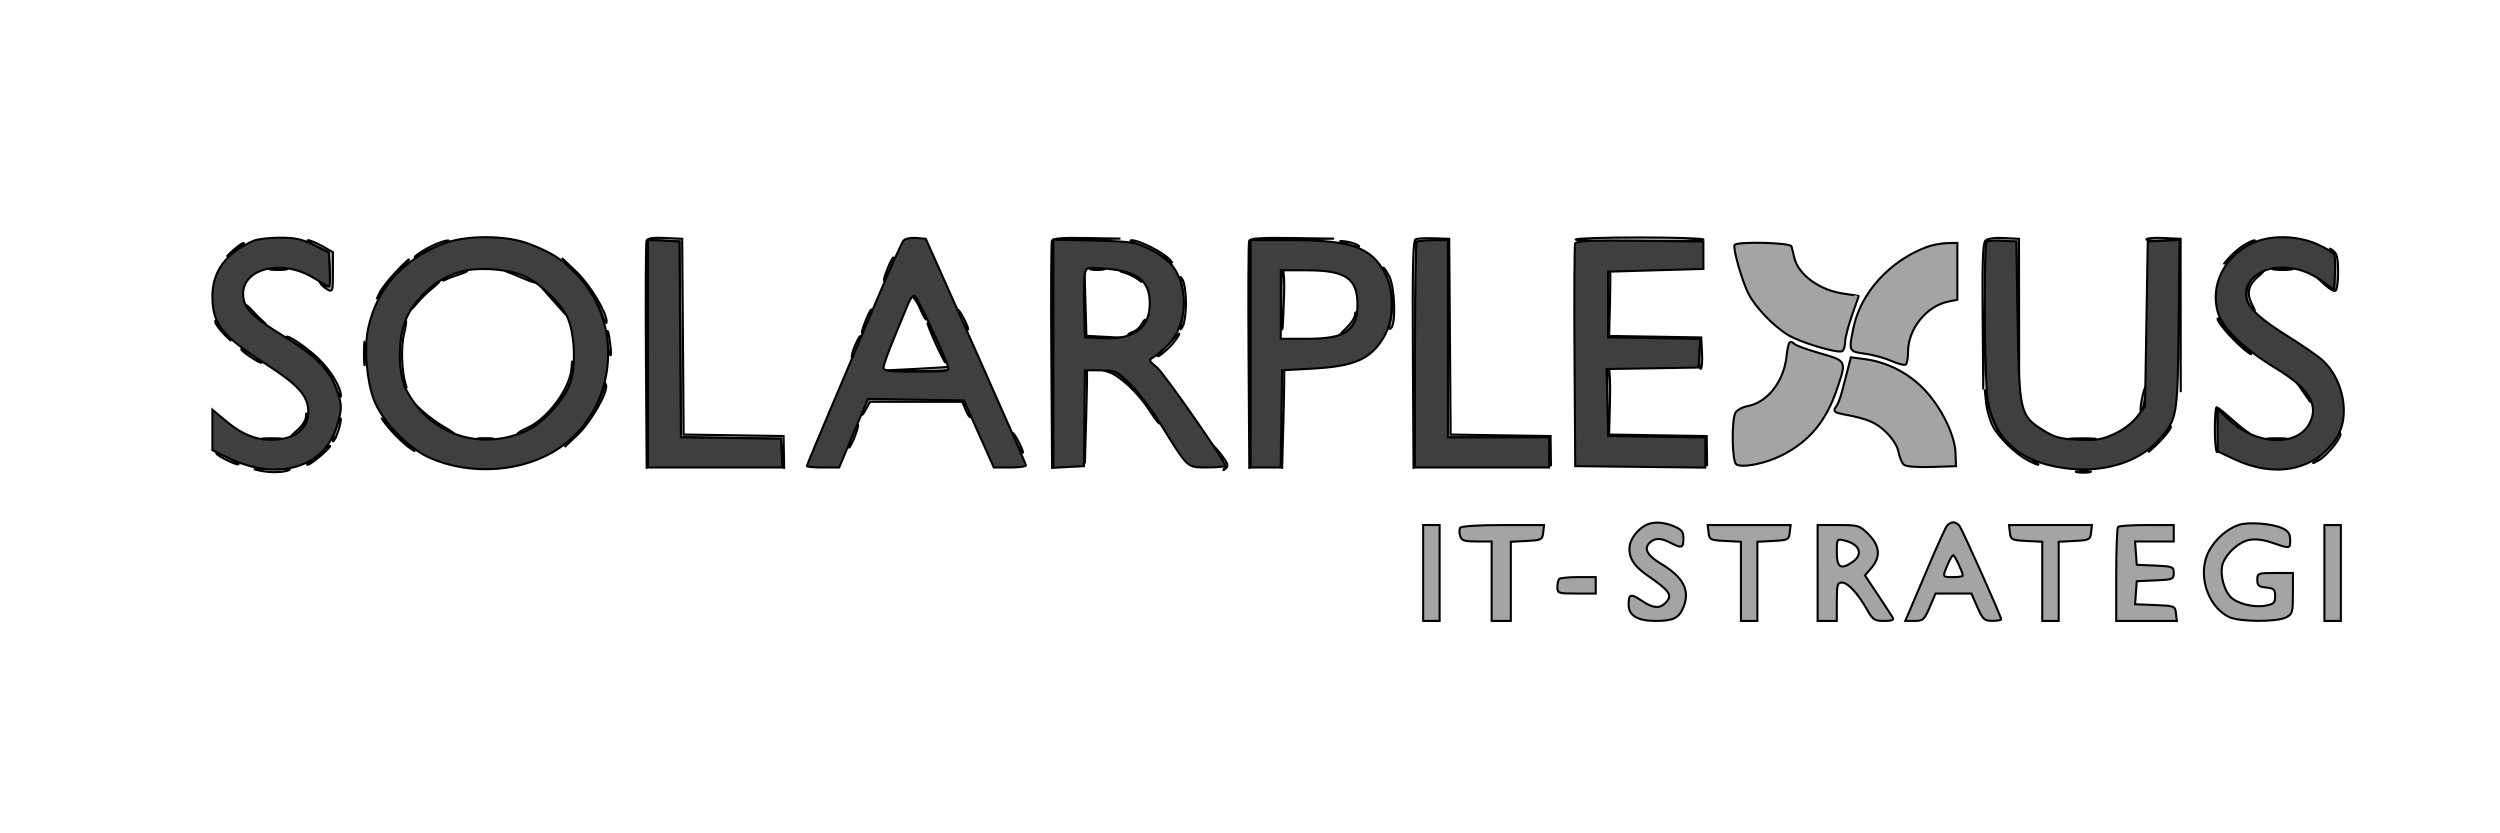 <svg xmlns="http://www.w3.org/2000/svg" width="1200" height="400"><g><title>Layer 1</title><g stroke="null"><path stroke="null" fill-rule="evenodd" fill="#a4a4a4" d="m310.337,115.542c-0.362,0.939 -0.494,25.968 -0.297,55.617l0.359,53.909l0.314,-54.962l0.313,-54.962l7.561,0.394l7.561,0.394l0.346,46.977l0.344,46.978l23.981,0.358l23.979,0.359l0.81,7.232l0.809,7.232l-0.151,-7.889l-0.153,-7.889l-23.979,-0.359l-23.981,-0.358l-0.344,-46.978l-0.346,-46.977l-8.235,-0.392c-5.835,-0.277 -8.426,0.105 -8.89,1.316m194.577,0.063c-0.347,0.905 -0.469,25.904 -0.272,55.554l0.359,53.909l0.314,-54.855l0.313,-54.855l16.107,-0.414l16.107,-0.414l-16.148,-0.284c-11.93,-0.21 -16.314,0.146 -16.78,1.361m94.671,0c-0.347,0.905 -0.469,25.904 -0.272,55.554l0.359,53.909l0.314,-54.862l0.313,-54.862l20.052,-0.4l20.052,-0.4l-20.093,-0.292c-15.091,-0.22 -20.25,0.117 -20.725,1.353m79.935,-0.803c-1.285,0.542 -1.577,12.661 -1.337,55.479l0.308,54.787l0.678,-54.567l0.68,-54.567l7.561,-0.394l7.561,-0.394l0,47.401l0,47.401l24.259,0l24.259,0l0.493,6.903l0.492,6.903l-0.097,-7.232l-0.099,-7.232l-23.979,-0.359l-23.981,-0.358l-0.344,-46.978l-0.346,-46.977l-7.232,-0.254c-3.978,-0.141 -7.971,0.057 -8.875,0.438m76.795,0.145c-0.335,0.543 13.477,0.986 30.696,0.986c17.218,0 31.031,-0.443 30.696,-0.986c-0.334,-0.543 -14.148,-0.986 -30.696,-0.986c-16.548,0 -30.362,0.443 -30.696,0.986m196.69,0.535c-1.236,1.236 -1.562,10.15 -1.339,36.544l0.297,34.91l0.689,-35.502l0.69,-35.502l7.232,0l7.232,0l0.7,36.817l0.7,36.817l-0.042,-37.474l-0.042,-37.474l-7.241,-0.385c-4.498,-0.238 -7.862,0.235 -8.875,1.249m77.256,-0.598c-0.001,0.577 3.54,0.849 7.868,0.605l7.872,-0.444l0.38,36.604l0.38,36.604l-0.032,-36.817l-0.03,-36.817l-8.218,-0.392c-4.519,-0.214 -8.219,0.082 -8.221,0.657m-878.286,3.35l5.867,2.958l0.392,8.218c0.393,8.265 -0.342,9.607 -3.609,6.574c-1.4,-1.299 -1.577,-1.3 -0.847,-0.007c0.508,0.899 2.074,2.251 3.48,3.005c2.423,1.298 2.556,0.868 2.556,-8.298l0,-9.666l-5.11,-2.872c-2.811,-1.579 -5.895,-2.872 -6.853,-2.872c-0.959,0 0.897,1.331 4.123,2.958m55.832,-0.443c-2.893,1.352 -6.443,3.461 -7.889,4.686c-1.686,1.428 -0.91,1.237 2.16,-0.534c2.634,-1.52 7.071,-3.6 9.862,-4.623c2.789,-1.023 4.184,-1.888 3.099,-1.924c-1.085,-0.034 -4.339,1.043 -7.232,2.394m339.459,-0.082c3.737,1.291 9.062,4.045 11.834,6.117c3.63,2.717 4.346,2.974 2.56,0.926c-3.041,-3.49 -14.806,-9.492 -18.488,-9.433c-1.486,0.024 0.356,1.099 4.095,2.39m96.423,-1.686c5.86,2.298 9.714,3.181 8.476,1.942c-0.73,-0.73 -3.378,-1.638 -5.887,-2.021c-2.509,-0.383 -3.674,-0.347 -2.589,0.079m433.252,1.712c-2.17,1.346 -5.419,4.155 -7.22,6.24c-3.157,3.655 -3.111,3.645 1.315,-0.329c2.525,-2.267 6.365,-5.053 8.535,-6.193c2.17,-1.14 3.353,-2.095 2.63,-2.121c-0.723,-0.026 -3.09,1.055 -5.26,2.402m-965.172,2.506c-4.426,3.966 -3.298,3.615 2.53,-0.786c2.087,-1.575 3.27,-2.849 2.63,-2.83c-0.64,0.02 -2.962,1.646 -5.16,3.616m720.829,-2.665c-0.918,1.538 3.632,17.489 6.672,23.392c3.342,6.489 11.58,15.149 18.663,19.621c5.805,3.665 24.29,9.229 26.375,7.941c0.725,-0.447 1.329,-2.406 1.345,-4.352c0.016,-1.946 1.492,-7.68 3.282,-12.742c1.79,-5.062 3.256,-9.276 3.26,-9.363c0.003,-0.088 -3.039,-0.563 -6.76,-1.057c-11.997,-1.591 -22.396,-9.15 -24.245,-17.622c-0.422,-1.933 -0.994,-4.254 -1.273,-5.158c-0.561,-1.824 -26.255,-2.442 -27.319,-0.657m92.35,0.939c-17.65,6.498 -31.739,21.923 -35.231,38.572c-2.41,11.485 -2.342,11.643 5.441,12.673c3.797,0.502 9.482,2.053 12.635,3.446c3.152,1.392 6.258,2.206 6.903,1.808c0.644,-0.398 1.172,-3.165 1.172,-6.148c0,-11.027 8.853,-22.029 19.427,-24.144l4.24,-0.848l0,-13.642l0,-13.642l-4.931,0.092c-2.711,0.051 -7.057,0.876 -9.656,1.833m194.463,2.234c1.098,1.404 1.569,5.093 1.315,10.317l-0.394,8.131l-3.945,-2.885l-3.945,-2.885l3.711,3.434c2.042,1.888 4.26,3.095 4.931,2.68c0.672,-0.414 1.22,-4.492 1.22,-9.062c0,-6.348 -0.543,-8.733 -2.301,-10.113c-2.059,-1.615 -2.121,-1.574 -0.592,0.383m-693.171,7.647c-2.966,7.416 -2.51,8.519 0.614,1.479c1.41,-3.178 2.33,-6.014 2.043,-6.3c-0.287,-0.287 -1.482,1.883 -2.657,4.82m-236.483,2.41c-3.256,3.48 -6.607,7.77 -7.45,9.533l-1.532,3.206l2.335,-3.287c1.285,-1.808 4.932,-6.097 8.108,-9.533c3.174,-3.436 5.476,-6.246 5.115,-6.246c-0.362,0 -3.321,2.847 -6.576,6.327m86.632,0.323c6.794,7.417 9.852,12.326 12.987,20.838c0.957,2.6 1.782,3.784 1.833,2.635c0.193,-4.376 -7.959,-17.895 -14.598,-24.207l-6.916,-6.574l6.694,7.308m-146.489,-1.765c1.989,0.301 5.244,0.301 7.232,0c1.989,-0.301 0.362,-0.547 -3.616,-0.547c-3.978,0 -5.604,0.246 -3.616,0.547m393.806,-0.013c1.628,0.313 4.289,0.313 5.917,0c1.628,-0.314 0.296,-0.571 -2.958,-0.571c-3.254,0 -4.586,0.256 -2.958,0.571m141.473,2.688c2.715,5.349 3.766,14.951 2.333,21.329c-0.949,4.226 -0.889,5.242 0.247,4.106c2.354,-2.354 1.734,-19.73 -0.884,-24.778c-1.219,-2.351 -2.511,-4.273 -2.873,-4.273c-0.362,0 0.168,1.628 1.177,3.616m426.578,-2.663c2.363,0.292 5.913,0.287 7.889,-0.013c1.976,-0.301 0.042,-0.54 -4.297,-0.533c-4.339,0.007 -5.955,0.252 -3.592,0.546m-875.075,2.322c-2.35,1.022 -4.273,2.217 -4.273,2.656c0,0.439 0.677,0.38 1.504,-0.131c0.827,-0.511 3.934,-1.69 6.903,-2.619c2.969,-0.93 4.215,-1.707 2.769,-1.726c-1.446,-0.02 -4.553,0.799 -6.903,1.821m27.284,-1.045c1.085,0.389 4.486,1.788 7.561,3.11c3.074,1.321 5.588,2.11 5.588,1.754c0,-1.023 -10.961,-5.729 -13.149,-5.646c-1.753,0.067 -1.753,0.154 0,0.782m296.348,0.444c2.083,0.625 5.07,2.201 6.638,3.503c1.567,1.303 1.185,0.742 -0.851,-1.246c-2.034,-1.988 -5.022,-3.565 -6.638,-3.503c-2.48,0.096 -2.348,0.289 0.851,1.246m74.677,15.405c0.235,17.171 0.765,15.163 1.39,-5.262c0.195,-6.33 -0.091,-11.508 -0.634,-11.505c-0.543,0.001 -0.882,7.547 -0.756,16.767m156.81,-15.037c-0.364,0.951 -0.494,8.2 -0.288,16.107l0.376,14.38l22.144,0.362l22.144,0.36l-0.448,7.202c-0.246,3.96 0.025,7.2 0.604,7.199c0.579,0 0.874,-3.403 0.657,-7.562l-0.394,-7.561l-22.1,-0.36l-22.102,-0.362l0.406,-15.748c0.222,-8.662 0.238,-15.748 0.035,-15.747c-0.204,0.001 -0.669,0.78 -1.033,1.73m310.21,1.389c-4.333,3.726 -5.007,11.322 -1.332,14.982c2.18,2.171 2.188,2.072 0.172,-1.982c-2.575,-5.175 -1.634,-9.155 3.106,-13.151c1.926,-1.624 3.093,-2.955 2.59,-2.958c-0.502,-0.004 -2.544,1.396 -4.536,3.11m-561.329,13.646l0.066,15.452l9.204,0.087l9.204,0.085l-8.835,-0.472l-8.833,-0.471l-0.435,-15.067l-0.437,-15.066l0.066,15.451m46.435,-10.188c0.529,2.531 0.961,6.673 0.961,9.204c0,2.531 -0.433,6.673 -0.961,9.204c-0.814,3.899 -0.723,4.2 0.593,1.972c0.855,-1.446 1.554,-6.476 1.554,-11.176c0,-4.701 -0.7,-9.73 -1.554,-11.176c-1.316,-2.227 -1.407,-1.926 -0.593,1.972m-362.663,3.503c-2.932,2.649 -5.941,6.051 -6.685,7.561c-0.743,1.508 0.2,0.844 2.096,-1.477c1.896,-2.321 5.346,-5.717 7.667,-7.546c2.321,-1.83 3.778,-3.333 3.237,-3.341c-0.54,-0.008 -3.382,2.154 -6.315,4.803m59.847,3.072c3.542,3.978 6.71,7.528 7.037,7.889c0.329,0.362 -0.028,-0.526 -0.792,-1.972c-0.764,-1.446 -3.931,-4.997 -7.037,-7.889c-5.569,-5.185 -5.558,-5.157 0.792,1.972m173.887,-0.263c0.876,0.558 2.511,3.211 3.634,5.897c2.288,5.476 3.97,6.764 1.971,1.509c-2.227,-5.862 -3.953,-8.459 -5.6,-8.439c-1.249,0.016 -1.25,0.241 -0.005,1.032m-320.45,3.888c0,1.206 5.821,6.816 9.266,8.932c1.119,0.688 0.823,0.189 -0.657,-1.106c-1.481,-1.296 -4.022,-3.843 -5.65,-5.662c-1.628,-1.818 -2.958,-2.793 -2.958,-2.164m297.984,6.866c-2.966,7.416 -2.51,8.519 0.614,1.479c1.41,-3.178 2.33,-6.014 2.043,-6.3c-0.287,-0.287 -1.482,1.883 -2.657,4.82m43.995,-4.574c0,0.723 1.133,3.386 2.519,5.917c1.386,2.531 2.519,4.01 2.519,3.287c0,-0.723 -1.133,-3.386 -2.519,-5.917c-1.386,-2.531 -2.519,-4.01 -2.519,-3.287m190.651,2.431c-0.057,1.337 -2.026,4.239 -4.377,6.449c-2.983,2.806 -3.381,3.546 -1.315,2.454c3.709,-1.962 7.37,-7.417 6.473,-9.649c-0.405,-1.01 -0.719,-0.71 -0.781,0.746m414.088,1.871c-0.007,2.145 9.788,12.795 15.034,16.348c2.214,1.5 0.842,-0.131 -3.051,-3.626c-3.892,-3.496 -8.18,-8.164 -9.528,-10.374c-1.349,-2.21 -2.454,-3.266 -2.456,-2.347m-961.142,1.337c-0.021,0.932 2.18,3.916 4.891,6.632c2.747,2.749 3.406,3.165 1.488,0.935c-1.893,-2.201 -4.095,-5.186 -4.891,-6.632c-0.797,-1.446 -1.466,-1.867 -1.488,-0.935m89.35,5.629c-1.762,7.345 -0.974,20.947 1.427,24.661c1.254,1.941 1.329,1.903 0.625,-0.318c-1.863,-5.871 -2.289,-18.068 -0.832,-23.849c0.853,-3.391 1.296,-6.421 0.984,-6.733c-0.313,-0.312 -1.304,2.496 -2.202,6.24m355.087,-4.126c-0.748,1.398 -2.588,2.931 -4.089,3.408c-1.502,0.476 -2.44,1.156 -2.087,1.509c1.086,1.086 5.987,-2.106 7.459,-4.858c0.765,-1.429 1.095,-2.6 0.734,-2.6c-0.362,0 -1.269,1.144 -2.017,2.54m-102.522,-0.909c-0.13,1.481 8.113,19.536 8.665,18.983c0.267,-0.266 -1.556,-4.865 -4.047,-10.221c-2.493,-5.356 -4.571,-9.297 -4.618,-8.762m-153.834,7.682c0.051,2.471 0.606,5.676 1.232,7.123c0.734,1.692 0.869,0.285 0.38,-3.945c-0.903,-7.818 -1.741,-9.47 -1.612,-3.178m268.348,3.455c-5.632,5.864 -5.099,6.555 0.902,1.17c2.589,-2.322 6.397,-7.641 5.185,-7.241c-0.206,0.068 -2.945,2.801 -6.087,6.071m-422.281,-4.381c0,0.312 2.515,2.054 5.588,3.871c8.101,4.79 15.157,12.625 18.056,20.051c1.392,3.563 2.546,5.592 2.563,4.507c0.071,-4.297 -5.115,-12.8 -11.343,-18.596c-5.789,-5.387 -14.863,-11.389 -14.863,-9.833m37.248,8.048c0.007,5.062 0.243,6.971 0.529,4.244c0.284,-2.728 0.28,-6.87 -0.011,-9.204c-0.291,-2.335 -0.523,-0.103 -0.518,4.96m235.589,-3.742c-1.103,2.642 -1.703,5.107 -1.332,5.478c0.371,0.371 0.675,0.352 0.675,-0.041c0,-0.394 0.895,-2.86 1.989,-5.479c1.095,-2.619 1.695,-4.762 1.333,-4.762c-0.362,0 -1.561,2.162 -2.665,4.805m447.2,5.294c-1.402,11.922 -9.19,21.761 -18.625,23.532c-2.529,0.473 -5.174,1.938 -5.878,3.253c-1.911,3.57 -1.624,22.997 0.364,24.622c2.448,2.003 13.988,-0.237 21.907,-4.25c13.096,-6.636 21.092,-16.148 26.3,-31.284c4.88,-14.184 4.974,-13.969 -7.775,-17.647c-6.147,-1.772 -11.739,-3.779 -12.426,-4.46c-2.331,-2.308 -2.99,-1.248 -3.868,6.233m-741.506,-3.419c1.632,1.975 9.634,7.01 9.634,6.06c0,-0.306 -2.515,-2.216 -5.588,-4.242c-3.074,-2.028 -4.894,-2.845 -4.046,-1.818m771.13,8.614c-0.726,2.798 -2.009,7.75 -2.851,11.004c-0.843,3.254 -2.151,6.67 -2.906,7.592c-1.675,2.042 -0.994,2.832 3.097,3.594c11.996,2.234 15.896,3.846 20.783,8.589c3.303,3.206 5.536,6.761 6.085,9.691c0.477,2.546 1.636,5.265 2.573,6.043c1.018,0.844 6.393,1.261 13.339,1.032l11.635,-0.381l-0.214,-6.267c-0.297,-8.647 -6.72,-21.772 -14.879,-30.397c-7.529,-7.962 -17.874,-13.288 -28.533,-14.691l-6.811,-0.897l-1.319,5.089m-612.746,-0.172c-0.56,9.783 -11.322,24.47 -21.192,28.921c-2.915,1.315 -5.056,2.635 -4.757,2.933c0.298,0.3 2.847,-0.631 5.661,-2.067c10.637,-5.426 22.283,-22.11 21.058,-30.163c-0.539,-3.542 -0.546,-3.54 -0.769,0.376m164.849,0.657l-15.779,0.786l16.107,0.264c10.038,0.164 16.107,-0.231 16.107,-1.051c0,-0.723 -0.149,-1.195 -0.329,-1.051c-0.18,0.146 -7.429,0.618 -16.107,1.051m81.446,1.696c-0.358,0.934 -0.485,11.14 -0.283,22.682l0.368,20.985l0.652,-22.683c0.36,-12.476 0.486,-22.683 0.284,-22.682c-0.204,0 -0.664,0.765 -1.022,1.698m11.253,-0.28c5.483,1.676 14.364,9.981 19.927,18.636c4.53,7.048 6.451,8.444 2.83,2.058c-1.307,-2.304 -5.926,-7.933 -10.265,-12.507c-6.059,-6.39 -8.957,-8.468 -12.491,-8.957l-4.602,-0.636l4.602,1.407m83.42,0.276c-0.356,0.93 -0.484,11.729 -0.283,23.997l0.366,22.304l0.653,-23.998c0.359,-13.199 0.486,-23.998 0.284,-23.997c-0.204,0 -0.663,0.763 -1.02,1.694m156.176,14.415l0.369,16.107l23.275,0.359l23.275,0.359l0.49,6.873l0.492,6.873l-0.097,-7.232l-0.099,-7.232l-23.415,-0.359l-23.417,-0.36l0.406,-15.75c0.222,-8.662 -0.057,-15.75 -0.622,-15.748c-0.564,0.001 -0.86,7.252 -0.657,16.11m333.214,-6.246c2.012,2.893 3.83,5.507 4.041,5.808c0.209,0.301 0.381,-0.017 0.381,-0.707c0,-0.69 -1.817,-3.304 -4.039,-5.808l-4.039,-4.552l3.657,5.26m-814.656,-1.972c-0.259,4.392 -6.9,16.156 -12.795,22.665l-6.265,6.92l6.268,-5.917c6.443,-6.081 14.833,-20.832 13.601,-23.911c-0.515,-1.289 -0.722,-1.225 -0.809,0.243m738.051,6.536c-0.728,3.557 -0.894,6.201 -0.368,5.876c1.094,-0.676 3.041,-10.996 2.229,-11.81c-0.295,-0.295 -1.132,2.376 -1.861,5.934m-74.813,1.686c0.348,3.437 1.786,8.507 3.194,11.266c2.824,5.538 10.938,13.426 17.07,16.596c6.448,3.336 6.559,2.3 0.143,-1.349c-11.563,-6.576 -16.32,-12.861 -19.326,-25.531l-1.716,-7.232l0.635,6.25m-538.204,1.701c-2.173,4.769 -1.792,5.883 0.54,1.582l1.962,-3.616l22.152,0l22.15,0l1.651,3.987c0.909,2.193 1.912,3.728 2.229,3.409c0.318,-0.318 -0.368,-2.408 -1.525,-4.644l-2.102,-4.067l-22.766,0l-22.766,0l-1.525,3.349m-213.21,2.425c3.478,4.037 14.03,11.33 16.353,11.304c0.763,-0.009 -1.277,-1.529 -4.531,-3.378c-3.254,-1.849 -7.983,-5.244 -10.507,-7.545c-4.297,-3.917 -4.381,-3.941 -1.315,-0.381m861.233,8.612c0,5.743 0.443,10.718 0.986,11.055c0.543,0.338 0.795,-4.213 0.563,-10.113l-0.423,-10.727l5.025,4.776c2.764,2.626 6.505,5.449 8.313,6.272c2.813,1.282 2.92,1.257 0.744,-0.174c-1.399,-0.918 -5.016,-3.888 -8.037,-6.601c-3.022,-2.711 -5.871,-4.931 -6.332,-4.931c-0.462,0 -0.839,4.698 -0.839,10.441m-916.317,-5.628c-0.084,1.563 -1.974,4.373 -4.198,6.246c-2.225,1.872 -3.519,3.404 -2.876,3.404c2.477,0 8.468,-7.674 7.852,-10.06c-0.531,-2.063 -0.65,-2.001 -0.778,0.41m14.236,5.725c-1.126,3.517 -1.613,6.127 -1.082,5.8c1.298,-0.802 4.11,-9.478 3.563,-10.992c-0.238,-0.663 -1.356,1.674 -2.481,5.192m22.496,-4.622c3.072,4.573 9.65,11.308 13.738,14.068c2.69,1.815 2.305,1.222 -1.208,-1.865c-2.835,-2.489 -7.211,-6.845 -9.725,-9.68c-2.514,-2.834 -3.776,-3.97 -2.805,-2.523m225.653,7.451c-1.19,3.028 -1.949,5.722 -1.684,5.985c0.263,0.263 1.465,-1.987 2.671,-4.999c1.206,-3.014 1.963,-5.707 1.684,-5.987c-0.28,-0.279 -1.481,1.971 -2.671,5m626.4,2.798c-5.526,6.48 -5.572,6.599 -0.878,2.242c4.16,-3.86 8.419,-9.355 7.09,-9.145c-0.206,0.033 -3.002,3.139 -6.211,6.903m-549.589,-3.675c0,0.723 1.133,3.386 2.519,5.917c1.386,2.531 2.519,4.01 2.519,3.287c0,-0.723 -1.133,-3.386 -2.519,-5.917c-1.386,-2.531 -2.519,-4.01 -2.519,-3.287m635.679,1.826c-0.468,1.475 -3.628,5.164 -7.023,8.196c-5.379,4.806 -5.601,5.191 -1.733,3.006c4.434,-2.506 11.717,-11.773 10.338,-13.154c-0.402,-0.401 -1.114,0.477 -1.582,1.953m-995.056,1.099c2.363,0.292 5.913,0.287 7.889,-0.013c1.976,-0.301 0.042,-0.54 -4.297,-0.533c-4.339,0.007 -5.955,0.252 -3.592,0.546m103.213,-0.009c1.999,0.301 4.957,0.293 6.574,-0.018c1.617,-0.312 -0.018,-0.559 -3.634,-0.55c-3.616,0.011 -4.939,0.266 -2.94,0.568m764.617,0.02c3.093,0.279 7.826,0.275 10.519,-0.008c2.693,-0.283 0.163,-0.51 -5.622,-0.505c-5.785,0.004 -7.989,0.235 -4.897,0.513m94.661,-0.011c2.363,0.292 5.913,0.287 7.889,-0.013c1.976,-0.301 0.042,-0.54 -4.297,-0.533c-4.339,0.007 -5.955,0.252 -3.592,0.546m-933.427,5.177c-0.991,1.202 -3.579,3.271 -5.749,4.597c-2.17,1.327 -3.196,2.414 -2.281,2.417c1.651,0.005 12.239,-9.095 10.66,-9.163c-0.454,-0.02 -1.637,0.948 -2.63,2.15m429.393,2.425c1.966,2.577 3.108,5.331 2.593,6.246c-0.709,1.254 -0.536,1.279 0.736,0.104c1.32,-1.219 0.923,-2.497 -1.935,-6.246c-1.978,-2.593 -3.891,-4.714 -4.252,-4.714c-0.362,0 0.924,2.075 2.859,4.61m-481.226,-0.768c0.84,1.36 9.964,5.762 10.607,5.117c0.258,-0.258 -2.176,-1.761 -5.408,-3.341c-3.232,-1.58 -5.572,-2.379 -5.199,-1.776m22.06,8.401c3.537,0.672 8.278,0.693 10.998,0.05c3.926,-0.928 2.815,-1.139 -6.218,-1.179c-10.165,-0.046 -10.527,0.039 -4.78,1.129m871.134,0.519c1.627,0.313 4.29,0.313 5.917,0c1.627,-0.314 0.296,-0.571 -2.958,-0.571c-3.254,0 -4.585,0.256 -2.958,0.571m-206.107,24.983c-3.612,1.32 -7.743,5.933 -8.532,9.528c-1.212,5.519 1.34,10.209 8.085,14.861c11.234,7.75 12.551,9.727 8.9,13.379c-2.886,2.885 -6.01,2.582 -11.45,-1.11c-5.249,-3.562 -6.208,-3.252 -6.208,2.005c0,5.146 4.318,7.745 12.87,7.745c8.536,0 11.25,-1.318 13.397,-6.502c3.366,-8.126 0.091,-14.478 -10.835,-21.016c-6.419,-3.839 -8.232,-7.107 -5.475,-9.866c2.578,-2.577 5.416,-2.601 10.244,-0.083c5.304,2.767 6.096,2.501 6.096,-2.047c0,-3.335 -0.769,-4.334 -4.56,-5.917c-4.638,-1.938 -8.979,-2.276 -12.533,-0.977m143.62,0.715c-0.735,0.905 -4.713,9.631 -8.839,19.394c-4.125,9.763 -8.338,19.675 -9.359,22.024l-1.859,4.273l4.457,0c4.096,0 4.688,-0.534 7.287,-6.574l2.828,-6.574l8.594,0l8.593,0l2.876,6.543c2.592,5.901 3.294,6.547 7.148,6.574c2.351,0.017 4.273,-0.33 4.273,-0.771c0,-1.361 -18.666,-43.144 -20.053,-44.89c-0.719,-0.903 -2.05,-1.644 -2.957,-1.644c-0.907,0 -2.252,0.74 -2.989,1.644m140.223,-0.448c-5.553,1.803 -11.086,6.53 -14.266,12.186c-5.991,10.661 -1.448,26.487 9.18,31.983c4.739,2.451 22.947,2.628 27.61,0.27c3.065,-1.55 3.287,-2.329 3.287,-11.487l0,-9.822l-8.547,0c-8.24,0 -8.547,0.118 -8.547,3.287c0,2.748 0.702,3.354 4.273,3.699c3.716,0.359 4.273,0.897 4.273,4.127c0,3.202 -0.634,3.834 -4.582,4.574c-5.674,1.065 -13.988,-1.057 -16.944,-4.325c-3.002,-3.316 -4.82,-10.134 -3.913,-14.669c1.032,-5.164 7.699,-11.575 13.086,-12.586c2.709,-0.508 6.719,-0.078 10.071,1.08c9.604,3.315 9.514,3.324 9.514,-0.949c0,-3.003 -0.865,-4.34 -3.678,-5.689c-4.63,-2.218 -16.265,-3.157 -20.818,-1.679m-391.663,23.13l0,23.01l3.945,0l3.945,0l0,-23.01l0,-23.01l-3.945,0l-3.945,0l0,23.01m17.743,-21.684c-0.45,0.73 -0.446,2.505 0.012,3.945c0.696,2.191 1.996,2.618 7.973,2.618l7.144,0l0,19.066l0,19.066l4.602,0l4.602,0l0,-19l0,-19l7.561,-0.394c7.157,-0.373 7.583,-0.588 7.976,-4.01l0.417,-3.616l-19.734,0c-11.854,0 -20.06,0.53 -20.553,1.327m119.246,2.289c0.393,3.423 0.819,3.637 7.976,4.01l7.561,0.394l0,19l0,19l3.945,0l3.945,0l0,-19l0,-19l7.561,-0.394c7.157,-0.373 7.583,-0.588 7.976,-4.01l0.417,-3.616l-19.898,0l-19.898,0l0.417,3.616m52.353,19.394l0,23.01l4.602,0l4.602,0l0,-9.204c0,-8.185 0.279,-9.204 2.513,-9.204c2.822,0 7.691,5.287 12.11,13.151c2.653,4.72 3.475,5.257 8.05,5.257c3.708,0 4.836,-0.447 4.142,-1.644c-0.525,-0.903 -3.732,-5.822 -7.127,-10.929l-6.172,-9.284l3.104,-3.608c4.528,-5.266 4.072,-10.645 -1.367,-16.085c-4.3,-4.3 -4.852,-4.471 -14.464,-4.471l-9.993,0l0,23.01m92.283,-19.394c0.393,3.423 0.819,3.637 7.976,4.01l7.561,0.394l0,19l0,19l3.945,0l3.945,0l0,-19l0,-19l7.561,-0.394c7.157,-0.373 7.583,-0.588 7.976,-4.01l0.417,-3.616l-19.898,0l-19.898,0l0.417,3.616m51.915,-2.739c-0.483,0.481 -0.877,10.836 -0.877,23.01l0,22.133l14.55,0l14.552,0l-0.417,-3.616c-0.406,-3.536 -0.63,-3.625 -10.021,-4.004l-9.607,-0.388l0.402,-5.529l0.401,-5.529l8.875,-0.389c8.393,-0.367 8.875,-0.56 8.875,-3.555c0,-2.995 -0.483,-3.189 -8.875,-3.555l-8.875,-0.389l-0.404,-5.588l-0.405,-5.588l9.28,0l9.279,0l0,-3.945l0,-3.945l-12.929,0c-7.112,0 -13.325,0.394 -13.806,0.877m99.054,22.133l0,23.01l3.945,0l3.945,0l0,-23.01l0,-23.01l-3.945,0l-3.945,0l0,23.01m-234.048,-9.887c0,7.316 1.967,8.495 7.596,4.552c5.266,-3.687 3.394,-8.527 -3.98,-10.288c-3.579,-0.855 -3.616,-0.797 -3.616,5.736m53.185,5.9c-2.532,6.06 -2.577,5.959 2.697,5.959c2.531,0 4.602,-0.314 4.602,-0.7c0,-1.567 -3.867,-9.82 -4.602,-9.82c-0.435,0 -1.649,2.053 -2.697,4.56m-186.426,6.836c-0.483,0.481 -0.877,2.256 -0.877,3.945c0,2.922 0.438,3.068 9.204,3.068l9.204,0l0,-3.945l0,-3.945l-8.327,0c-4.581,0 -8.723,0.394 -9.204,0.877"></path><path stroke="null" fill-rule="evenodd" fill="#3f3f40" d="m121.684,115.578c-13.08,5.73 -19.723,14.653 -19.723,26.492c0,13.459 4.333,18.961 25.806,32.767c15.531,9.985 20.215,15.274 20.215,22.825c0,7.707 -5.442,12.523 -15.05,13.32c-8.961,0.743 -16.13,-1.896 -24.725,-9.103l-6.246,-5.237l0,9.726l0,9.726l7.211,3.53c23.787,11.649 46.559,5.049 52.583,-15.238c2.577,-8.676 2.532,-10.026 -0.611,-18.429c-3.267,-8.729 -10.247,-15.606 -24.996,-24.622c-13.554,-8.285 -18.014,-12.344 -19.125,-17.404c-3.153,-14.355 17.302,-20.621 33.811,-10.359c3.59,2.231 6.811,4.056 7.16,4.056c0.348,0 0.456,-3.697 0.242,-8.218l-0.392,-8.218l-7.232,-3.574c-5.834,-2.884 -9.011,-3.565 -16.436,-3.526c-5.062,0.025 -10.683,0.694 -12.491,1.486m90.727,1.556c-19.668,7.997 -31.622,21.555 -35.678,40.467c-2.026,9.45 -0.756,25.184 2.777,34.405c3.895,10.159 16.496,23.221 26.804,27.779c19.739,8.729 45.234,6.815 62.054,-4.661c27.264,-18.6 31.628,-58.566 9.032,-82.722c-7.263,-7.767 -11.963,-10.862 -23.121,-15.235c-11.261,-4.413 -31.057,-4.429 -41.868,-0.033m221.19,-1.55c-0.801,0.965 -6.452,13.568 -12.557,28.007c-6.106,14.439 -16.198,38.224 -22.428,52.855c-6.23,14.632 -11.326,26.909 -11.326,27.284c0,0.375 3.491,0.681 7.758,0.681l7.758,0l6.902,-16.465l6.902,-16.466l23.027,0.359l23.027,0.358l7.188,16.107l7.19,16.107l7.718,0c4.246,0 7.72,-0.444 7.72,-0.986c0,-0.542 -10.824,-25.246 -24.053,-54.896l-24.052,-53.91l-4.659,-0.396c-2.723,-0.23 -5.263,0.334 -6.115,1.361m646.507,1.646c-12.725,6.63 -19.032,19.594 -15.68,32.239c2.05,7.733 12.54,17.994 27.879,27.272c16.023,9.692 20.88,17.567 16.298,26.428c-6.017,11.635 -26.212,10.551 -39.223,-2.108l-4.931,-4.797l0,10.185l0,10.184l7.908,3.74c20.028,9.472 39.339,5.338 49.382,-10.57c6.405,-10.146 3.152,-27.578 -6.873,-36.838c-2.056,-1.9 -9.533,-7.074 -16.615,-11.497c-13.268,-8.289 -18.632,-13.179 -19.916,-18.16c-1.968,-7.624 6.063,-14.87 16.49,-14.878c7.651,-0.007 13.573,1.989 20.248,6.823l5.26,3.809l0.4,-7.472c0.22,-4.11 0.091,-8.277 -0.287,-9.261c-0.377,-0.985 -4.033,-3.27 -8.123,-5.078c-10.21,-4.515 -23.572,-4.524 -32.216,-0.021m-769.081,52.548l0,54.633l32.283,0l32.284,0l-0.398,-6.903l-0.397,-6.903l-23.979,-0.359l-23.981,-0.358l-0.344,-46.978l-0.346,-46.977l-7.561,-0.394l-7.561,-0.394l0,54.633m194.602,0.011l0,54.754l7.327,-0.394l7.327,-0.394l0.234,-23.01l0.234,-23.01l7.543,0.033c7.258,0.03 7.796,0.279 14.228,6.574c3.678,3.598 9.891,11.701 13.808,18.006c14.404,23.189 13.098,21.958 23.371,22.015c4.943,0.028 8.789,-0.394 8.547,-0.936c-2.358,-5.304 -29.54,-44.186 -32.821,-46.948c-4.056,-3.412 -4.151,-3.687 -1.733,-4.998c1.407,-0.763 4.731,-3.637 7.384,-6.388c8.802,-9.119 9.626,-27.114 1.719,-37.482c-1.779,-2.331 -6.643,-5.913 -10.807,-7.958c-7.087,-3.48 -8.81,-3.747 -26.966,-4.168l-19.394,-0.448l0,54.753m94.671,0.055l0,54.567l7.202,0l7.202,0l0.359,-23.339l0.359,-23.339l13.806,-0.74c21.099,-1.131 28.725,-4.477 35.135,-15.416c4.698,-8.015 4.961,-21.575 0.585,-30.117c-6.486,-12.662 -16.162,-16.184 -44.476,-16.184l-20.172,0l0,54.567m79.77,-53.69c-0.483,0.481 -0.877,25.037 -0.877,54.567l0,53.69l32.215,0l32.215,0l0,-7.232l0,-7.232l-24.325,0l-24.325,0l0,-47.336l0,-47.336l-7.012,0c-3.858,0 -7.408,0.394 -7.889,0.877m75.996,0.744c-0.352,0.919 -0.486,25.338 -0.297,54.264l0.344,52.592l31.228,0.352l31.228,0.352l0,-7.225l0,-7.225l-23.339,-0.359l-23.339,-0.359l-0.369,-16.076l-0.368,-16.074l22.064,-0.362l22.065,-0.36l0.396,-6.872l0.397,-6.87l-22.093,-0.362l-22.091,-0.36l0,-15.779l0,-15.779l22.871,-0.657l22.872,-0.657l-0.001,-6.574l-0.001,-6.574l-30.463,-0.352c-23.676,-0.275 -30.605,0.018 -31.103,1.316m197.558,-0.803c-1.511,1.509 -1.077,67.625 0.498,76.149c3.477,18.805 15.1,29.222 36.092,32.345c18.456,2.744 35.825,-2.271 45.693,-13.193c9.275,-10.267 9.347,-10.677 9.854,-55.753l0.455,-40.501l-7.647,0.397l-7.646,0.397l-0.657,39.552l-0.657,39.552l-3.804,4.985c-2.305,3.02 -6.613,6.271 -10.933,8.248c-6.069,2.778 -8.645,3.194 -17.337,2.799c-8.584,-0.391 -11.22,-1.093 -16.561,-4.409c-11.411,-7.086 -11.747,-8.499 -12.507,-52.595l-0.657,-38.131l-6.624,-0.388c-3.645,-0.213 -7.046,0.033 -7.561,0.548m-729.586,13.63c-12.011,2.114 -23.597,11.321 -28.977,23.026c-4.231,9.204 -4.233,26.399 -0.003,34.479c11.07,21.147 34.751,29.372 57.081,19.826c7.484,-3.199 17.317,-13.349 21.001,-21.678c3.587,-8.109 2.949,-25.962 -1.214,-34c-3.492,-6.744 -13.376,-15.905 -20.495,-18.995c-6.694,-2.906 -19.131,-4.113 -27.394,-2.657m296.721,1.511c-0.426,1.709 -0.602,9.32 -0.392,16.913l0.384,13.806l8.779,0.387c15.13,0.667 22.521,-5.007 22.353,-17.158c-0.143,-10.345 -5.763,-14.831 -20.223,-16.139c-9.891,-0.895 -10.146,-0.844 -10.902,2.191m94.006,14.941l0,16.436l12.557,0c18.567,0 24.259,-3.857 24.259,-16.436c0,-12.579 -5.692,-16.436 -24.259,-16.436l-12.557,0l0,16.436m-178.847,-0.379c-0.935,2.379 -3.974,9.767 -6.755,16.419c-2.781,6.652 -5.056,13.013 -5.056,14.135c0,1.73 2.408,2.039 15.867,2.039c15.022,0 15.825,-0.134 15.07,-2.513c-2.08,-6.556 -14.845,-33.543 -16.056,-33.946c-0.755,-0.251 -2.137,1.488 -3.07,3.866"></path></g></g></svg>